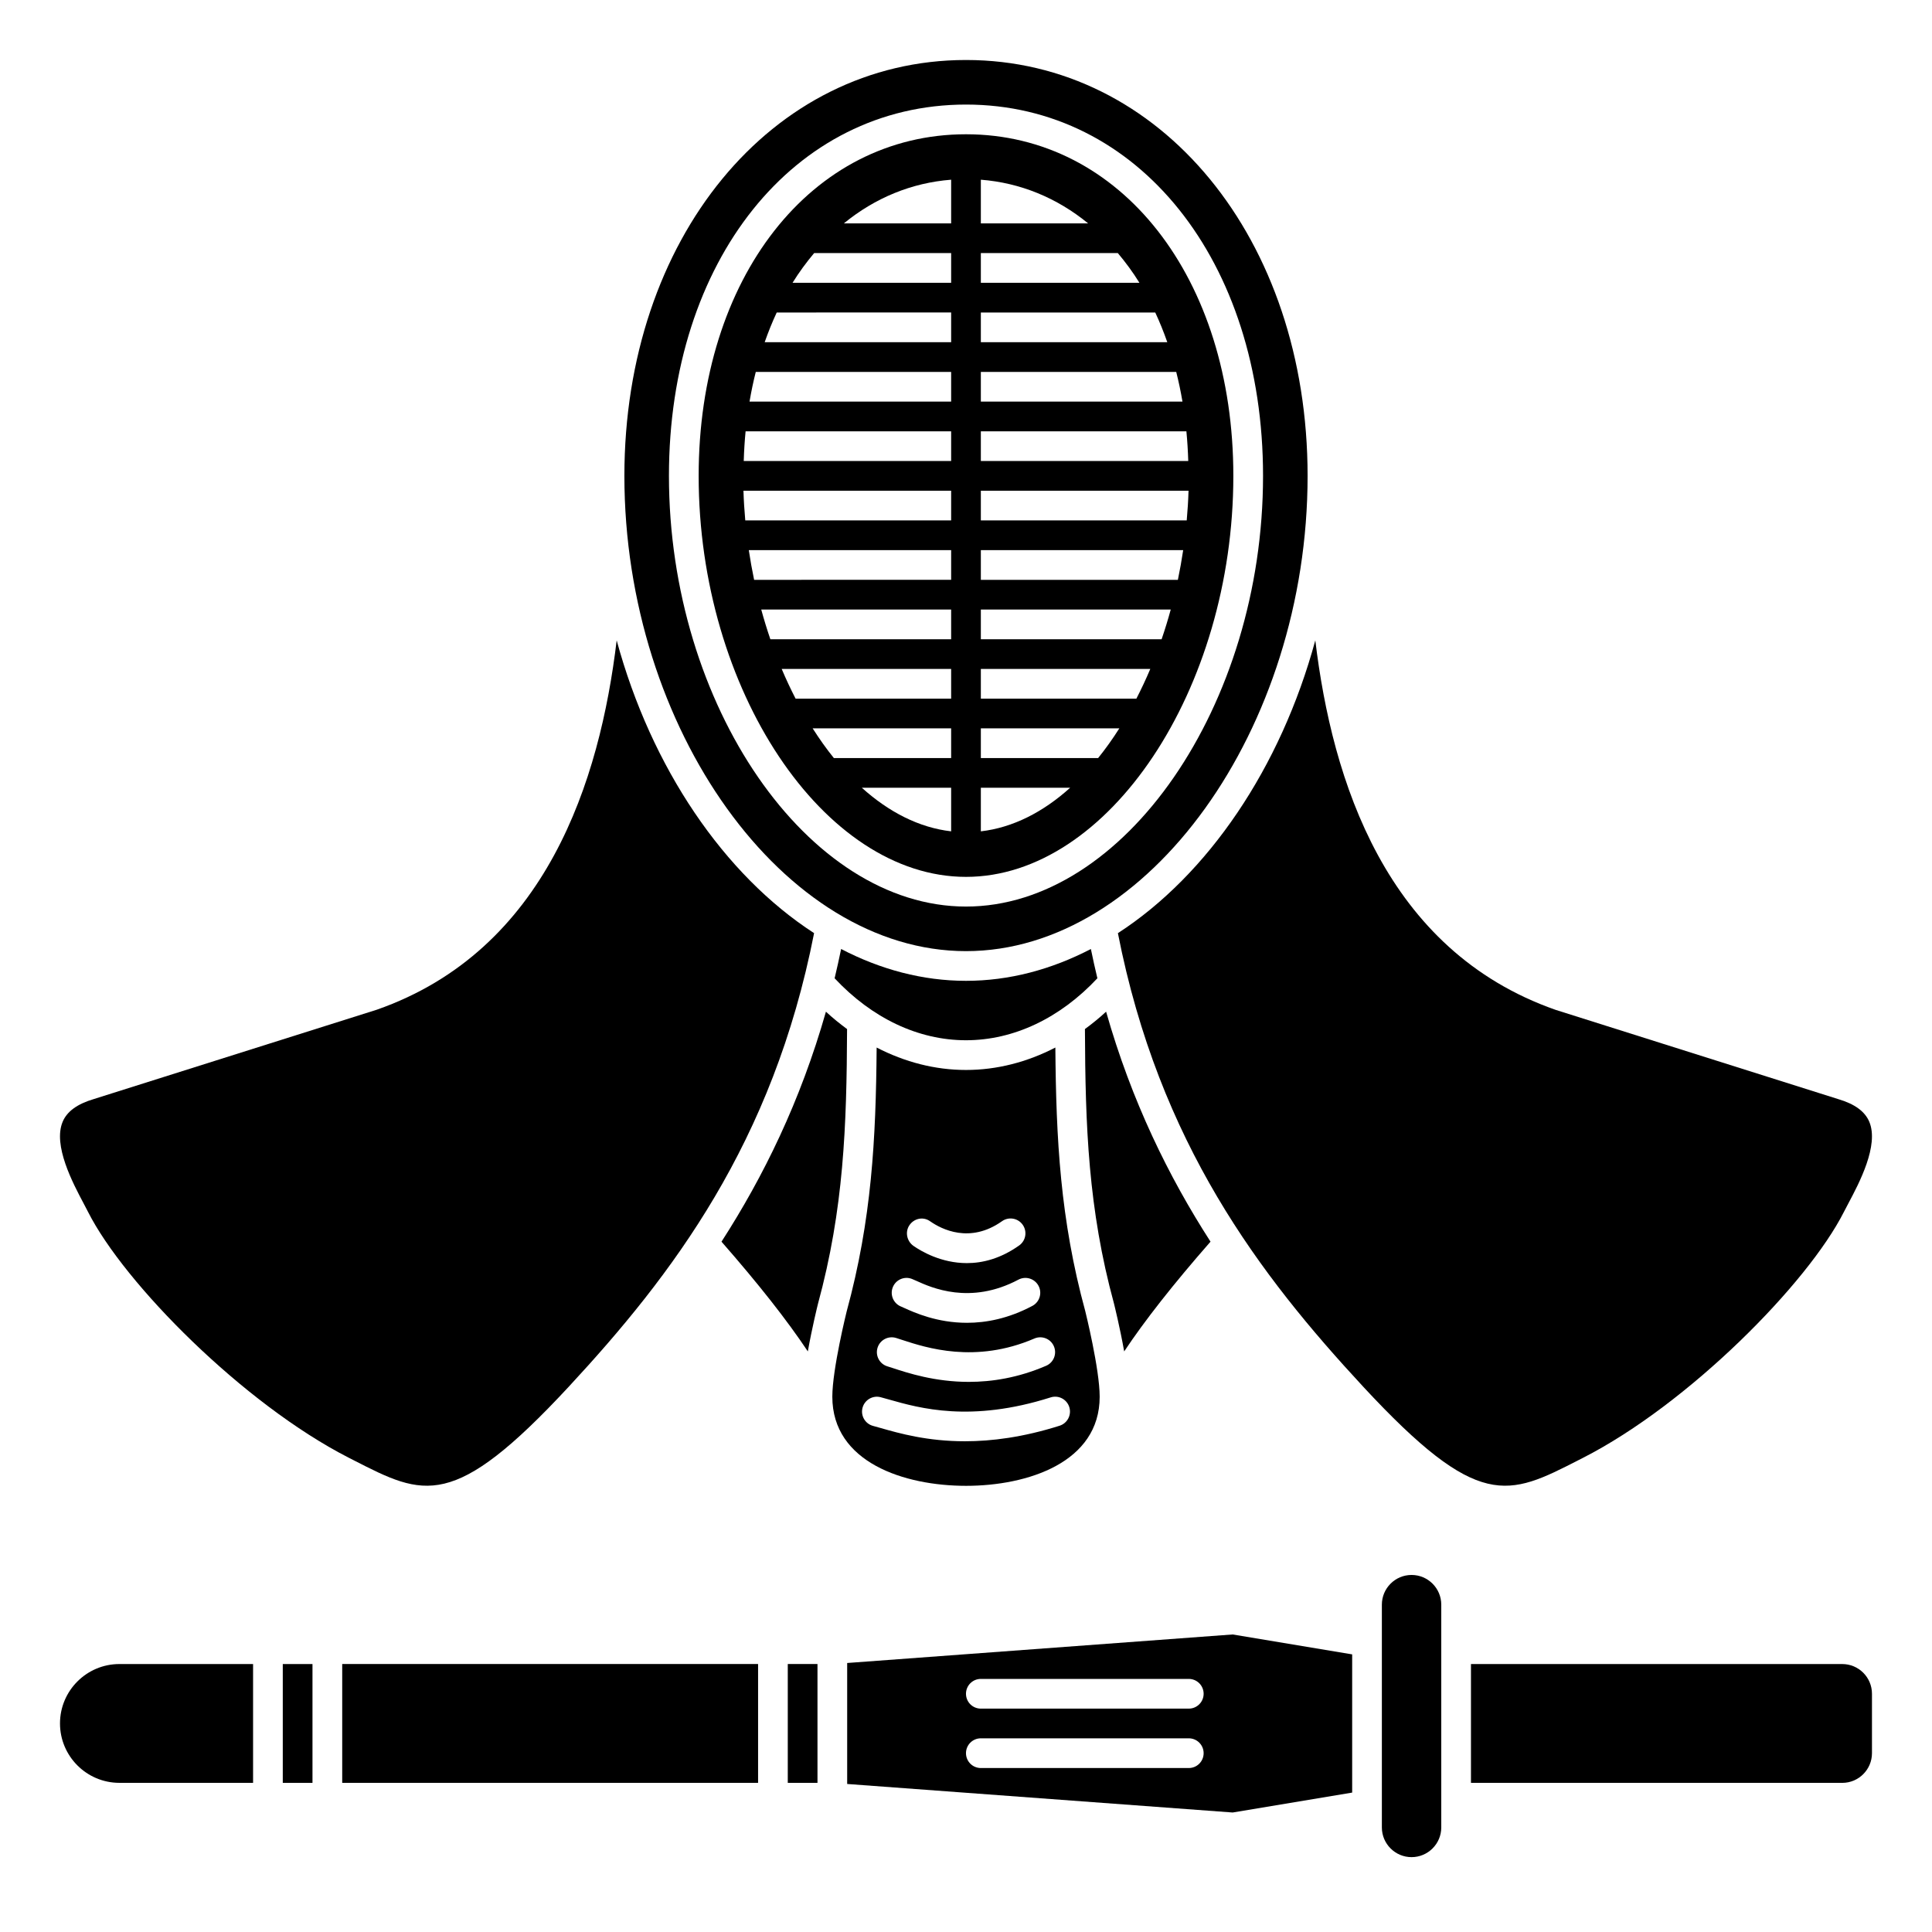 <?xml version="1.0" encoding="UTF-8"?>
<!-- Uploaded to: SVG Repo, www.svgrepo.com, Generator: SVG Repo Mixer Tools -->
<svg fill="#000000" width="800px" height="800px" version="1.1" viewBox="144 144 512 512" xmlns="http://www.w3.org/2000/svg">
 <g>
  <path d="m400 376.38c37.742 0 70.848-49.66 70.848-106.27 0-52.457-29.797-90.527-70.848-90.527s-70.848 38.074-70.848 90.527c-0.004 56.613 33.105 106.27 70.848 106.27zm3.934-23.617h23.668c-7.144 6.441-15.16 10.566-23.668 11.551zm0-7.871v-7.871h36.703c-1.773 2.789-3.648 5.43-5.621 7.871zm0-15.746v-7.871h44.906c-1.145 2.711-2.379 5.336-3.684 7.871zm0-15.742v-7.871h50.324c-0.73 2.672-1.535 5.301-2.418 7.871zm0-15.742v-7.871h53.621c-0.395 2.652-0.863 5.277-1.406 7.871zm0-15.746v-7.871h55.039c-0.078 2.633-0.246 5.258-0.48 7.871zm0-15.742v-7.871h54.473c0.246 2.566 0.41 5.191 0.492 7.871zm0-15.746v-7.871h51.777c0.645 2.547 1.195 5.168 1.656 7.871zm0-15.742v-7.871h46.219c1.172 2.512 2.234 5.133 3.191 7.871zm0-15.746v-7.871h36.301c2.043 2.434 3.973 5.035 5.723 7.871zm0-15.742v-11.574c10.453 0.816 20.16 4.801 28.426 11.574zm-7.871 0h-28.426c8.266-6.773 17.973-10.762 28.426-11.574zm0 7.871v7.871h-42.027c1.754-2.836 3.684-5.441 5.723-7.871zm0 15.742v7.871l-49.414 0.004c0.957-2.738 2.019-5.359 3.191-7.871zm0 15.746v7.871h-53.43c0.461-2.703 1.012-5.324 1.656-7.871zm0 15.742v7.871l-54.965 0.004c0.082-2.68 0.242-5.305 0.492-7.871zm0 15.746v7.871h-54.559c-0.23-2.613-0.402-5.238-0.48-7.871zm0 15.742v7.871l-52.215 0.004c-0.543-2.594-1.008-5.219-1.406-7.871zm0 15.746v7.871h-47.91c-0.883-2.57-1.684-5.199-2.418-7.871zm0 15.742v7.871h-41.223c-1.309-2.535-2.539-5.16-3.684-7.871zm0 15.746v7.871h-31.082c-1.973-2.445-3.844-5.082-5.621-7.871zm0 15.742v11.551c-8.508-0.984-16.523-5.113-23.668-11.551z"/>
  <path d="m167.32 465.14c9.605 19.016 41.211 50.93 69.125 65.184l1.184 0.605c18.75 9.598 26.5 13.559 57.117-19.457 27.359-29.516 54.09-64.551 64.996-120.18-23.871-15.469-43.145-43.812-52.316-77.586-4.453 37.117-18.602 82.137-63.598 97.887l-74.902 23.648c-4.465 1.32-7.164 3.289-8.32 6.043-2.617 6.234 2.688 16.23 5.539 21.605 0.441 0.832 0.844 1.586 1.176 2.25z"/>
  <path d="m400 396.06c48.223 0 90.527-58.855 90.527-125.95 0-62.828-38.918-110.21-90.527-110.21s-90.531 47.383-90.531 110.21c0 67.098 42.305 125.95 90.531 125.95zm0-224.35c45.613 0 78.719 41.383 78.719 98.398 0 60.809-36.785 114.14-78.719 114.14-41.938 0-78.723-53.336-78.723-114.14 0-57.016 33.105-98.398 78.723-98.398z"/>
  <path d="m400 403.93c-11.477 0-22.648-3-33.094-8.434-0.547 2.621-1.109 5.223-1.723 7.758 9.891 10.57 22.168 16.422 34.816 16.422 12.645 0 24.922-5.848 34.82-16.422-0.617-2.539-1.18-5.137-1.723-7.758-10.453 5.434-21.621 8.434-33.098 8.434z"/>
  <path d="m562.36 530.93 1.184-0.605c27.918-14.254 59.52-46.164 69.125-65.184 0.336-0.66 0.734-1.414 1.176-2.246 2.856-5.371 8.156-15.371 5.539-21.605-1.156-2.75-3.856-4.723-8.254-6.019l-74.855-23.641c-45.074-15.777-59.25-60.812-63.703-97.93-9.176 33.777-28.445 62.125-52.316 77.598 10.906 55.633 37.637 90.66 64.996 120.18 30.602 33.008 38.359 29.039 57.109 19.453z"/>
  <path d="m362.88 412.11c-6.766 23.762-16.566 43.719-27.676 60.949 9.82 11.211 17.469 20.938 22.879 29.082 1.137-6.363 2.578-12.176 2.676-12.57 6.859-25.168 7.617-47.121 7.723-72.855-1.918-1.414-3.797-2.93-5.602-4.606z"/>
  <path d="m441.92 502.14c5.41-8.148 13.055-17.875 22.879-29.086-11.102-17.23-20.906-37.188-27.672-60.949-1.805 1.676-3.688 3.191-5.609 4.606 0.102 25.723 0.859 47.672 7.707 72.777 0.109 0.449 1.559 6.277 2.695 12.652z"/>
  <path d="m400 537.76c16.34 0 35.426-6.184 35.426-23.617 0-7.297-3.781-22.512-3.816-22.664-6.641-24.332-7.734-45.621-7.93-69.871-7.473 3.863-15.492 5.945-23.68 5.945-8.191 0-16.207-2.082-23.68-5.945-0.199 24.266-1.297 45.57-7.949 69.953-0.016 0.074-3.797 15.285-3.797 22.586 0 17.43 19.086 23.613 35.426 23.613zm-15.016-69.031c1.184-1.785 3.512-2.348 5.305-1.211 0.051 0.035 0.246 0.168 0.301 0.199 2.863 1.988 10.422 5.957 18.945-0.078 1.773-1.262 4.231-0.844 5.488 0.934 1.254 1.77 0.844 4.227-0.934 5.488-4.926 3.492-9.676 4.676-13.859 4.676-6.805 0-12.09-3.133-14.133-4.551-1.762-1.223-2.297-3.676-1.113-5.457zm-4.41 16.465c0.77-2.031 3.047-3.059 5.082-2.273 0.285 0.109 0.695 0.293 1.215 0.527 3.891 1.762 14.23 6.461 27.023-0.328 1.918-1.023 4.305-0.285 5.324 1.633 1.02 1.922 0.285 4.305-1.633 5.324-6.336 3.363-12.238 4.481-17.336 4.481-7.953 0-13.961-2.723-16.637-3.941-0.328-0.148-0.582-0.27-0.762-0.34-2.031-0.781-3.047-3.055-2.277-5.082zm-4.023 15.996c0.633-2.078 2.824-3.25 4.914-2.621l1.641 0.531c6.289 2.055 19.379 6.356 35.016-0.379 1.988-0.859 4.312 0.055 5.168 2.055 0.863 1.996-0.059 4.312-2.055 5.168-7.418 3.195-14.375 4.269-20.477 4.269-9.012 0-16.145-2.344-20.105-3.644l-1.48-0.473c-2.078-0.625-3.25-2.824-2.621-4.906zm-3.969 15.875c0.562-2.102 2.746-3.352 4.816-2.785l2.184 0.605c8.113 2.305 21.684 6.16 42.844-0.559 2.086-0.668 4.289 0.492 4.945 2.559 0.656 2.07-0.488 4.285-2.559 4.945-9.699 3.074-18.047 4.121-25.098 4.121-9.992 0-17.379-2.098-22.285-3.496l-2.059-0.574c-2.106-0.562-3.352-2.719-2.789-4.816z"/>
  <path d="m234.69 584.98h110.21v31.496h-110.21z"/>
  <path d="m218.94 584.99h7.871v31.492h-7.871z"/>
  <path d="m159.9 600.73c0 8.684 7.062 15.742 15.742 15.742h35.426v-31.488l-35.426 0.004c-8.68 0-15.742 7.059-15.742 15.742z"/>
  <path d="m352.77 584.98h7.871v31.5h-7.871z"/>
  <path d="m518.08 561.38c-4.34 0-7.871 3.531-7.871 7.871v59.039c0 4.34 3.531 7.871 7.871 7.871s7.871-3.531 7.871-7.871v-59.039c0-4.34-3.527-7.871-7.871-7.871z"/>
  <path d="m368.51 584.71v32.062l102.16 7.559 31.668-5.277v-36.629l-31.668-5.277zm90.527 27.836h-55.105c-2.176 0-3.938-1.758-3.938-3.938 0-2.176 1.758-3.938 3.938-3.938h55.105c2.176 0 3.938 1.758 3.938 3.938 0 2.18-1.762 3.938-3.938 3.938zm0-15.742h-55.105c-2.176 0-3.938-1.758-3.938-3.938 0-2.176 1.758-3.938 3.938-3.938h55.105c2.176 0 3.938 1.758 3.938 3.938 0 2.176-1.762 3.938-3.938 3.938z"/>
  <path d="m632.22 584.99h-98.398v31.488h98.398c4.34 0 7.871-3.531 7.871-7.871v-15.742c0-4.344-3.527-7.875-7.871-7.875z"/>
 </g>
</svg>